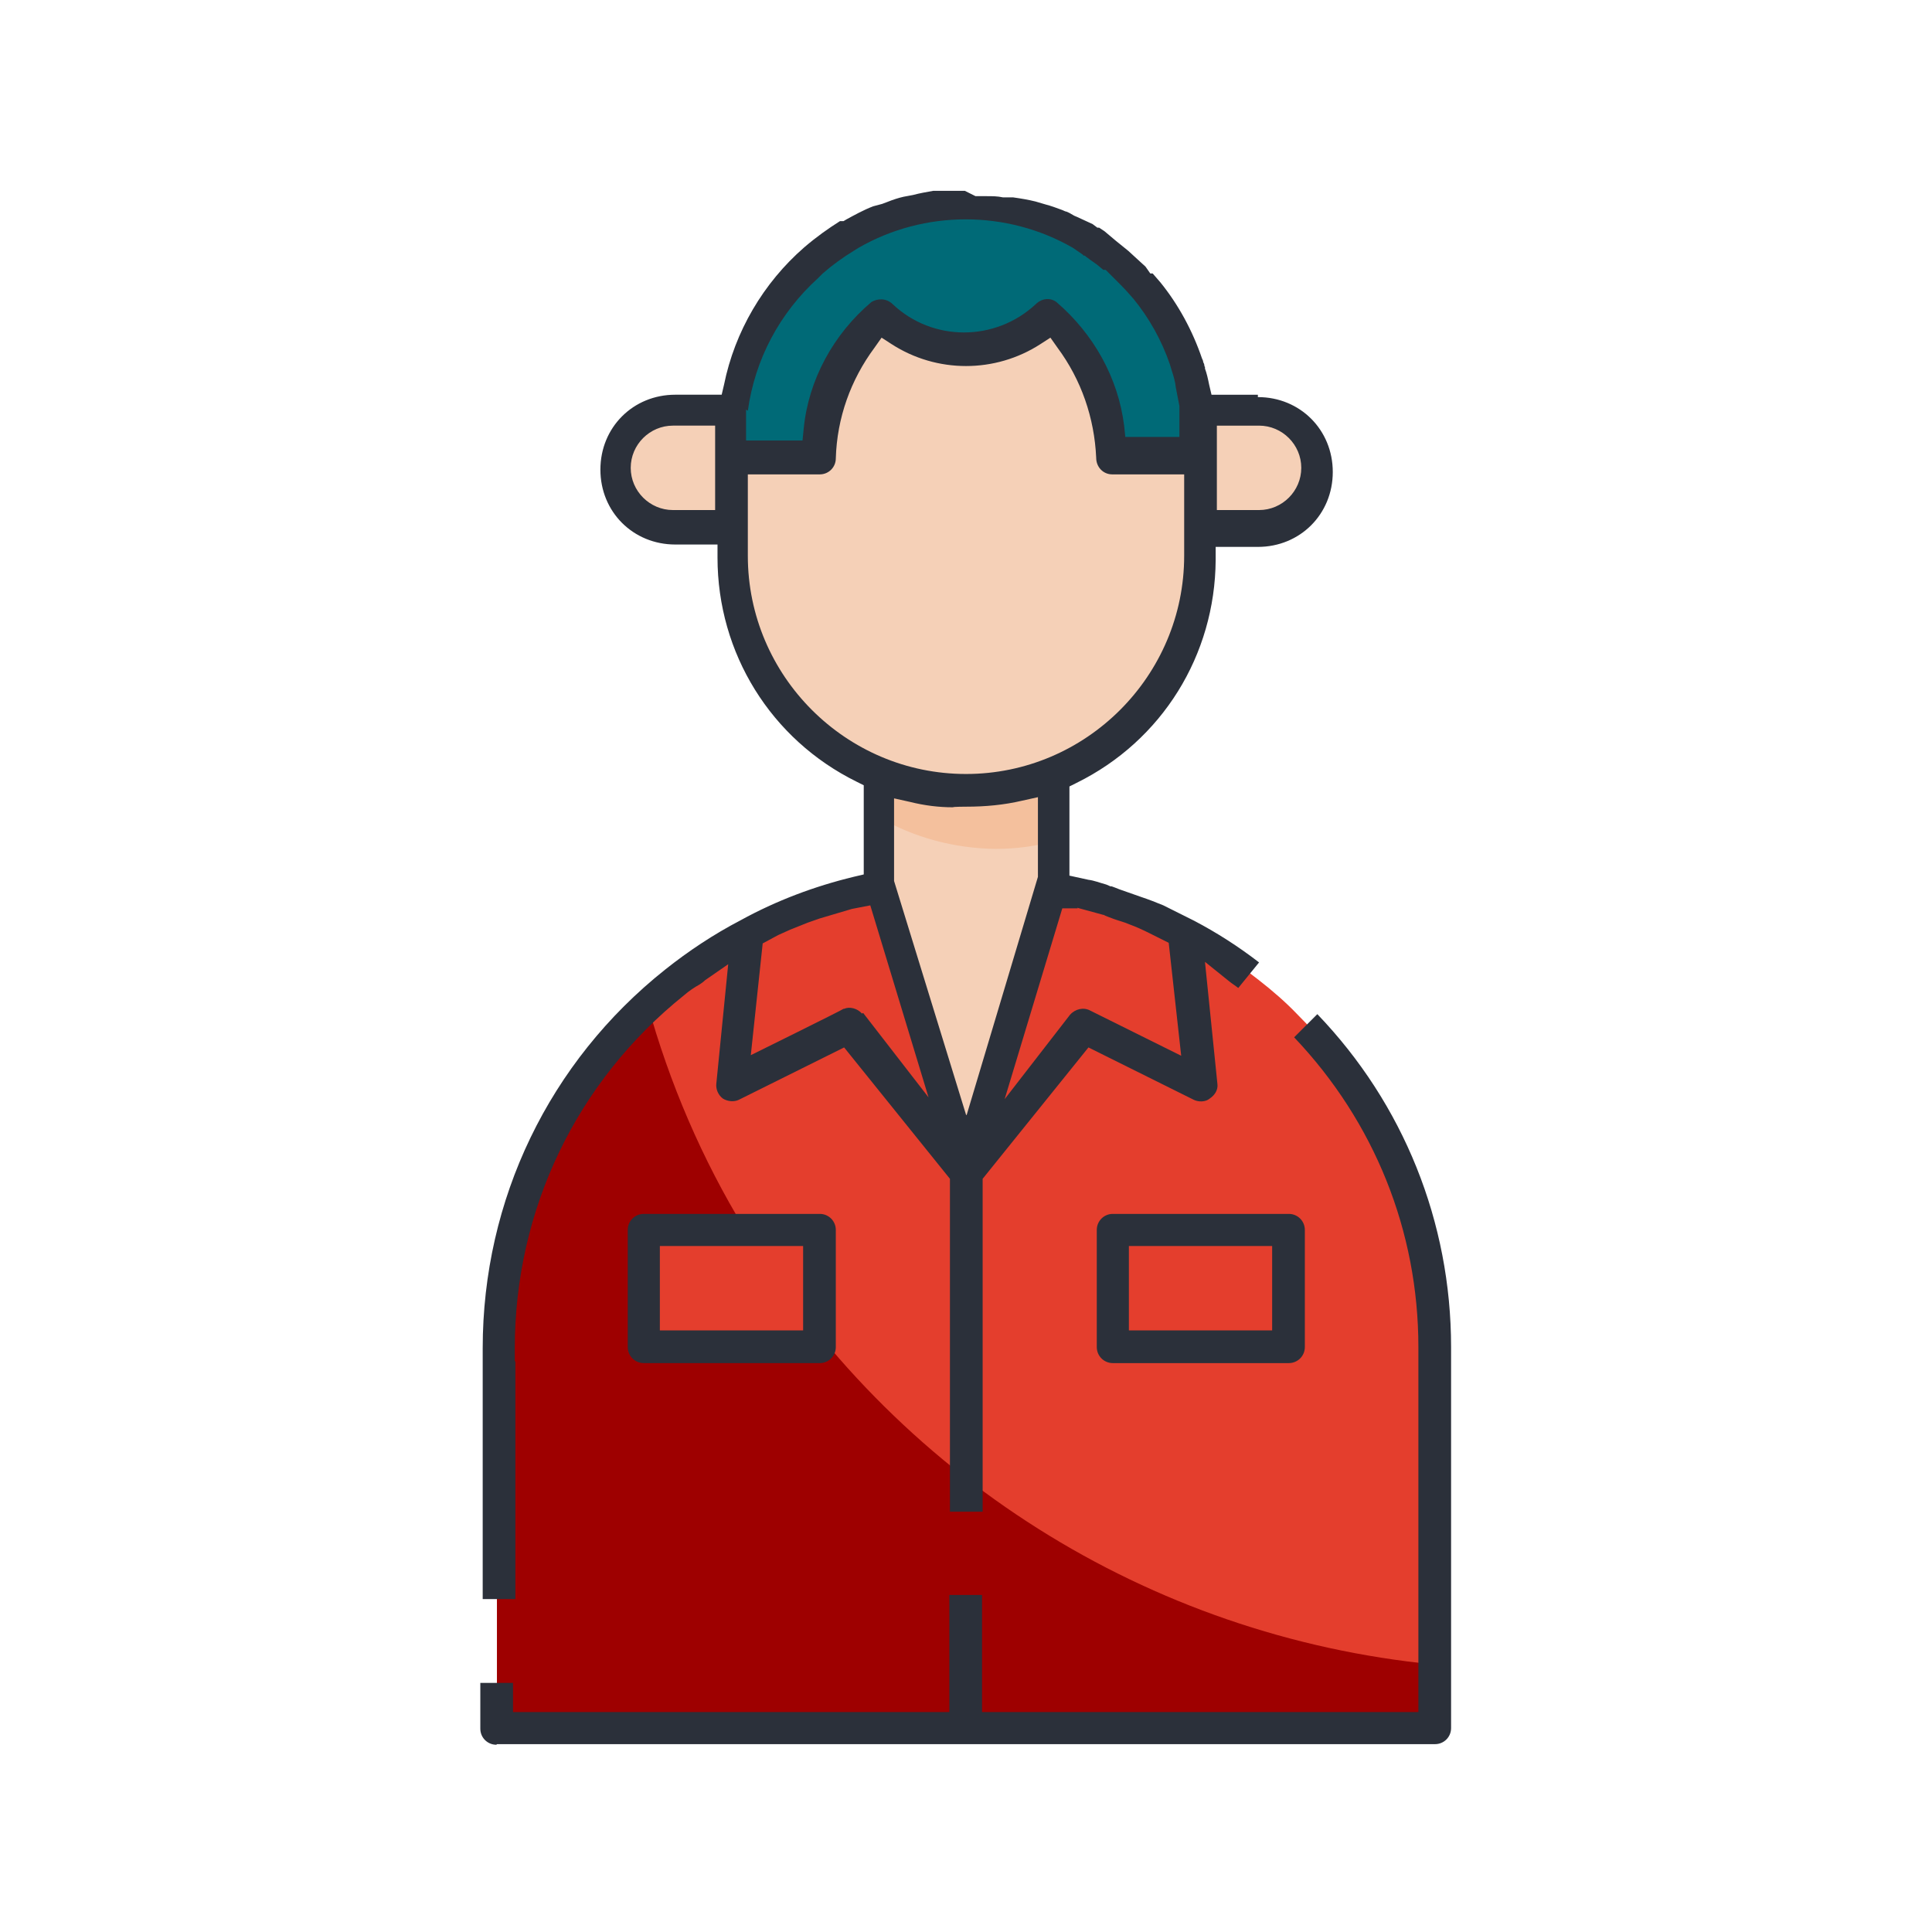 <svg xmlns="http://www.w3.org/2000/svg" xmlns:svgjs="http://svgjs.com/svgjs" viewBox="0 0 325 325"><defs><style>      .cls-1, .cls-2 {        fill: #2b303a;      }      .cls-3 {        fill: #f5d0b7;      }      .cls-4 {        fill: #e43e2d;      }      .cls-5 {        fill: #f4c09d;      }      .cls-6 {        fill: #006a77;      }      .cls-7 {        fill: #9e0000;      }      .cls-2 {        display: none;      }    </style></defs><g><g id="Layer_1"><g id="SvgjsSvg1229"><g id="SvgjsG1231"><path class="cls-4" d="M241.4,226.6v64.1H83.6v-64.1c0-24,10.8-46.6,29.6-61.6,10.1-8,21.9-13.5,34.5-15.9,1.5-.3,3.1-.5,4.6-.8,3.4-.4,6.8-.7,10.2-.7,4.9,0,9.9.4,14.8,1.4,12.6,2.4,24.4,7.9,34.5,15.9,2.3,1.8,4.5,3.7,6.5,5.8,14.8,14.8,23.1,34.8,23.1,55.8Z"></path><path class="cls-4" d="M162.5,197l-19.7-24.7-19.7,9.9,2.5-25.3c6.9-3.7,14.4-6.4,22.1-7.9,1.5-.3,3.1-.5,4.6-.8l10.2,48.6h0ZM162.5,197l19.7-24.7,19.7,9.9-2.5-25.3c-6.9-3.7-14.4-6.4-22.1-7.9-1.5-.3-3.1-.5-4.6-.8l-10.2,48.6h0Z"></path><polygon class="cls-3" points="177.3 147.7 162.5 197 147.7 147.7 147.7 123 177.3 123 177.3 147.7"></polygon><path class="cls-5" d="M147.7,137.4c6,3.5,12.8,5.3,19.7,5.4,3.3,0,6.7-.4,9.9-1.3v-18.4h-29.6v14.4Z"></path><path class="cls-3" d="M201.9,73.7v19.7c0,21.8-17.6,39.4-39.4,39.4s-39.4-17.6-39.4-39.4v-19.7c0-1.6,0-3.3.3-4.9,1.3-9.5,6-18.3,13.4-24.7,1.9-1.8,3.9-3.2,6.1-4.5h0c12.2-7,27.1-7,39.1,0l.9.5c.4.2.8.4,1.1.8l1.9,1.3c.8.5,1.5,1.1,2.3,1.8h0l2,1.9c.2.2.3.3.4.5.8.8,1.5,1.6,2.3,2.5,2.8,3.5,5,7.3,6.5,11.6,0,.5.3,1,.4,1.4h0c.3,1,.5,2,.8,3s.4,2.3.5,3.4v2.7c.3.9.5,1.8.7,2.6h.2ZM113.2,68.8h9.9v19.7h-9.9c-5.5,0-9.9-4.4-9.9-9.9h0c0-5.5,4.4-9.9,9.9-9.9Z"></path><path class="cls-3" d="M211.8,88.5h-9.9v-19.7h9.9c5.5,0,9.9,4.4,9.9,9.9h0c0,5.5-4.4,9.9-9.9,9.9Z"></path><path class="cls-6" d="M201.9,73.7v3.3h-14.8s0-16-10.7-23.8c-7.7,7.7-20.2,7.7-27.8,0-10.7,7.8-10.7,23.8-10.7,23.8h-14.8v-3.3c0-1.6,0-3.3.3-4.9,1.3-9.5,6-18.3,13.4-24.7,1.9-1.8,3.9-3.2,6.1-4.5h0c12.2-7,27.1-7,39.1,0h0l.9.5c.4.2.8.4,1.1.8l1.9,1.3c.8.5,1.5,1.1,2.3,1.8h0c.9.8,1.8,1.6,2.5,2.5s1.5,1.6,2.3,2.5c2.8,3.5,5,7.3,6.5,11.6,0,.5.3,1,.4,1.4h0c.3,1,.5,2,.8,3s.4,2.3.5,3.4v2.7c.3.9.5,1.8.8,2.6h0Z"></path><path class="cls-7" d="M241.4,280v10.6H83.6v-64.1c0-21.9,9.2-42.8,25.3-57.7,3.7,13.4,9.2,26.2,16.4,38,25,41.4,67.9,68.5,116,73.2Z"></path><rect class="cls-4" x="108.3" y="206.9" width="29.6" height="19.7"></rect><path class="cls-4" d="M137.8,224.6v2h-29.6v-19.7h17.1c3.7,6.2,7.9,12.2,12.5,17.7Z"></path><path class="cls-2" d="M221.7,167.4l-7,7c13.9,13.8,21.8,32.5,21.8,52.2v59.2h-69v-19.7h-9.9v19.7h-69v-4.9h-9.9v9.9c0,2.7,2.2,4.9,4.9,4.9h157.8c2.7,0,4.9-2.2,4.9-4.9v-64.1c0-22.2-8.9-43.5-24.7-59.2Z"></path><path class="cls-2" d="M88.5,226.6c0-22.5,10.2-43.7,27.7-57.7,1.1-.9,2.3-1.6,3.4-2.4l-1.5,15.3c-.2,1.8.7,3.5,2.1,4.5,1.4,1,3.4,1.1,4.9.3l16.1-8,16.2,20.2v57.4h9.9v-57.4l16.2-20.2,16.1,8c1.5.8,3.5.7,4.9-.3,1.5-1,2.4-2.7,2.2-4.5l-1.5-15.3c1.1.9,2.3,1.5,3.4,2.4l6.1-7.7c-4.1-3.3-8.3-6.1-12.9-8.5l-2.6-1.3c-.7-.3-1.3-.7-2-1l-.7-.3c-1.3-.5-2.6-1.1-3.9-1.5-1.2-.4-2.4-.9-3.6-1.3-.5-.2-1.1-.4-1.6-.5-1.4-.4-2.7-.9-3.9-1.1l-1.4-.3v-11.9c15-7.5,24.5-22.7,24.7-39.4h4.9c8.2,0,14.8-6.6,14.8-14.8s-6.6-14.8-14.8-14.8h-6c-.2-1-.4-2-.8-3v-.2h0c-.2-.5-.3-1.1-.5-1.6-1.6-4.8-4.2-9.4-7.3-13.4l-2-2.3h-.2c-.2-.3-.5-.7-.9-1l-2.2-2.1h0l-.4-.3-2.1-1.6-2-1.6h0l-1.1-.8-.5-.3h-.2l-.4-.3h0l-2.8-1.3c-.8-.3-1.4-.8-2.1-1s-2.4-.9-3.6-1.2l-1.8-.5c-1.4-.3-2.7-.5-4.2-.8h-1.5c-1.4-.2-2.8-.2-4.4-.3l-1.9-.9h-5.7c-1.3.2-2.7.4-4.1.8l-1.5.3c-1.3.3-2.5.8-3.8,1.2l-1.5.4c-1.8.7-3.4,1.5-4.9,2.4h-.7c-2.4,1.4-4.6,3.1-6.8,4.9-7.2,6.4-12.3,14.9-14.2,24.3h-6c-8.2,0-14.8,6.6-14.8,14.8s6.6,14.8,14.8,14.8h4.9c0,16.9,9.5,32.2,24.7,39.7v11.9c-6.8,1.6-13.4,4.2-19.5,7.5h0c-4.6,2.4-9,5.3-13,8.5-19.9,15.8-31.6,39.9-31.6,65.4v44.4h9.9v-44.4h-.1ZM140.6,168l-11.7,5.8,1.4-13.7,1.4-.8,2-.9,3-1.2,1.9-.7,3.5-1.1,1.5-.4,1.2-.2,5.8,19.2-3.8-4.9c-1.5-1.8-4.1-2.3-6-1.2h-.1ZM184.5,156l.8.2.7.2c1,.3,2.1.7,3.2,1.1s2.2.9,3.3,1.4l.5.2,1.5.8,1.5,13.8-11.7-5.8c-2.1-1.1-4.6-.4-6,1.3l-3.8,4.9,5.8-19.3h.7l3.5,1h.1ZM211.8,73.7c2.7,0,4.9,2.2,4.9,4.9s-2.2,4.9-4.9,4.9h-4.9v-9.9h4.9ZM139.8,47.7c1.5-1.3,3.2-2.5,4.9-3.6.2,0,.5-.2.8-.4,10.5-6,23.4-6,34,0l.7.4.7.4c.2.2.4.3.7.4l1.6,1.1c.7.4,1.2,1,1.9,1.5h.3c.7.7,1.3,1.3,2,2s1.3,1.4,2,2.2c2.5,3.1,4.4,6.6,5.7,10.3.1.3.2.7.3,1h0c.3.9.5,1.8.7,2.6.2,1,.4,2,.5,3h0v2.8h-4.9c-1.1-8.8-5.6-16.7-12.3-22.2-2-1.4-4.6-1.2-6.4.5-5.9,5.5-15,5.5-20.9,0-1.8-1.8-4.4-1.9-6.4-.5-6.9,5.7-11.4,13.9-12.3,22.9h-5.4v-2.7c1.2-8.4,5.4-16.1,11.8-21.6h0ZM113.2,83.6c-2.7,0-4.9-2.2-4.9-4.9s2.2-4.9,4.9-4.9h4.9v9.9h-4.9ZM128,93.5v-11.5h9.9c2.7,0,4.9-2.2,4.9-4.9.2-6.2,2.3-12.3,6-17.3,8.3,5.4,19.1,5.4,27.4,0,3.7,5,5.8,11.1,6,17.3,0,2.7,2.2,4.9,4.9,4.9h9.9v11.5c0,19.1-15.4,34.5-34.5,34.5s-34.5-15.4-34.5-34.5ZM162.5,137.8c3.3,0,6.6-.3,9.9-1.1v10.3l-9.9,32.9-9.9-32.1v-10.8c3.3.8,6.6,1.1,9.9,1h0Z"></path><path class="cls-2" d="M182.2,206.9v19.7c0,2.7,2.2,4.9,4.9,4.9h29.6c2.7,0,4.9-2.2,4.9-4.9v-19.7c0-2.7-2.2-4.9-4.9-4.9h-29.6c-2.7,0-4.9,2.2-4.9,4.9ZM192.1,211.8h19.7v9.9h-19.7v-9.9ZM137.8,201.9h-29.6c-2.7,0-4.9,2.2-4.9,4.9v19.7c0,2.7,2.2,4.9,4.9,4.9h29.6c2.7,0,4.9-2.2,4.9-4.9v-19.7c0-2.7-2.2-4.9-4.9-4.9ZM132.9,221.7h-19.7v-9.9h19.7v9.9Z"></path></g></g><path class="cls-1" d="M83.6,293.4h157.8c1.5,0,2.7-1.2,2.7-2.7v-64.1c0-21-8-40.9-22.5-56l-3.9,3.9c13.5,14.2,20.9,32.6,20.9,52.1v61.4h-73.4v-19.7h-5.5v19.7h-73.4v-4.9h-5.5v7.7c0,1.5,1.2,2.7,2.7,2.7Z"></path><path class="cls-1" d="M211.6,66.4h-7.8l-.4-1.7c-.2-1-.4-1.9-.7-2.7v-.3c-.1,0-.1-.2-.1-.2,0-.2-.1-.4-.2-.6,0-.2-.1-.4-.2-.6h0c-1.6-4.7-4-9.1-7-12.8l-1.3-1.5h-.4l-.7-1c-.1-.2-.4-.4-.6-.6l-2.4-2.2-2.1-1.7-1.9-1.6-.9-.6h-.3l-.8-.6-2.6-1.2c-.3-.1-.7-.3-1-.5-.3-.2-.6-.3-.8-.4-.2,0-.5-.2-.8-.3-.8-.3-1.9-.7-2.7-.9l-1.7-.5c-1.2-.3-2.4-.5-3.8-.7h-1.7c-.9-.2-1.8-.2-2.7-.2-.5,0-1,0-1.5,0h-.4s-1.8-.9-1.8-.9h-5.3c-1.1.2-2.3.4-3.4.7l-1.6.3c-.9.2-1.8.5-2.8.9l-.8.3-1.5.4c-1.6.6-3.2,1.5-4.5,2.2l-.5.3h-.6c-1.9,1.2-3.9,2.6-6,4.4-6.9,6-11.7,14.2-13.5,23.1l-.4,1.7h-7.8c-7.1,0-12.6,5.5-12.6,12.6s5.5,12.6,12.6,12.6h7.1v2.2c0,16.1,9,30.6,23.4,37.7l1.2.6v15l-1.7.4c-6.6,1.6-13,4-19,7.3-4.6,2.4-8.8,5.2-12.7,8.3-19.5,15.5-30.7,38.7-30.7,63.7v42.2h5.5v-40h-.1v-2.2c0-23.3,10.4-44.9,28.5-59.4.8-.7,1.7-1.3,2.6-1.8.3-.2.6-.4.9-.7l3.9-2.7-2,20.1c-.1.9.3,1.9,1.1,2.5.8.5,1.9.6,2.7.2l17.7-8.8,17.8,22.1v56h5.5v-56l17.8-22.1,17.7,8.8c.8.4,2,.4,2.7-.2.9-.6,1.4-1.5,1.3-2.4l-2.1-20.6,4.1,3.3c.5.4,1,.7,1.5,1.1,0,0,0,0,0,0l3.5-4.3c-3.5-2.7-7.1-5-10.9-7l-5.2-2.6c-1.2-.5-2.5-1-3.7-1.4l-3.7-1.3c-.5-.2-1-.4-1.3-.5h-.2c0,0-.7-.3-.7-.3-1.1-.3-2.1-.7-3-.8l-3.2-.7v-15l1.2-.6c14.4-7.1,23.3-21.5,23.4-37.5v-2.2h7.1c7.1,0,12.6-5.5,12.6-12.6s-5.5-12.6-12.6-12.6ZM120.3,85.8h-7.1c-3.9,0-7.1-3.2-7.1-7.1s3.2-7.1,7.1-7.1h7.1v14.2ZM125.8,69.1c1.2-8.7,5.4-16.5,11.8-22.3h0s.8-.8.8-.8c1.6-1.4,3.4-2.7,5.2-3.8l.8-.5c11.1-6.4,25-6.4,36.1,0l1.6,1.1.2.2s0,0,0,0h.2c0,.1,1.6,1.2,1.6,1.2.6.4,1,.8,1.5,1.2h.4l2.6,2.6c.7.7,1.4,1.5,2.1,2.3,2.6,3.2,4.7,6.9,6.1,11l.3,1c.3.9.6,1.9.7,2.9.2,1,.4,2,.6,3.1v.2s0,5,0,5h-9.1l-.2-1.9c-1-8-5.1-15.4-11.4-20.8-1.1-.8-2.5-.6-3.5.4-6.8,6.3-17.3,6.3-24,0-1.1-1.1-2.6-1-3.6-.4-6.4,5.4-10.6,13.1-11.4,21.3l-.2,2h-9.5v-5.2ZM145,170.5c-.8-.9-2.1-1.2-3-.8h-.1c0,.1-15.6,7.8-15.6,7.8l2-18.8,2.6-1.4,2-.9,3-1.2,2-.7,5.4-1.6,3.1-.6,9.8,32.3-11-14.2ZM162.5,187.5l-12.1-39.3v-13.9l2.7.6c2.4.6,4.8.9,7.2.9h0c0-.1,2.2-.1,2.2-.1,3.3,0,6.4-.3,9.4-1l2.7-.6v13.4l-12,40.1ZM181.2,152.7l4.4,1.2h.1c0,.1,1.7.7,1.7.7.8.3,1.7.5,2.6.9,1.1.4,2.2.9,3.4,1.5l.6.3,2.6,1.3,2.1,19-15.3-7.6c-1.1-.6-2.5-.3-3.4.7l-11,14.2,9.7-32.1h2.6ZM199.2,93.5c0,20.2-16.5,36.7-36.7,36.7s-36.7-16.5-36.7-36.7v-13.7h12.1c1.5,0,2.7-1.2,2.7-2.7.2-6.8,2.5-13.2,6.5-18.6l1.2-1.7,1.7,1.1c7.6,4.9,17.4,4.9,25,0l1.7-1.1,1.2,1.7c4,5.4,6.2,11.8,6.5,18.5,0,1.6,1.2,2.8,2.7,2.8h12.1v13.7ZM211.8,85.8h-7.1v-14.2h7.1c3.9,0,7.1,3.2,7.1,7.1s-3.2,7.1-7.1,7.1Z"></path><g><path class="cls-1" d="M108.3,229.3h29.6c1.5,0,2.7-1.2,2.7-2.7v-19.7c0-1.5-1.2-2.7-2.7-2.7h-29.6c-1.5,0-2.7,1.2-2.7,2.7v19.7c0,1.5,1.2,2.7,2.7,2.7ZM111,209.6h24.1v14.2h-24.1v-14.2Z"></path><path class="cls-1" d="M187.2,229.3h29.6c1.5,0,2.7-1.2,2.7-2.7v-19.7c0-1.5-1.2-2.7-2.7-2.7h-29.6c-1.5,0-2.7,1.2-2.7,2.7v19.7c0,1.5,1.2,2.7,2.7,2.7ZM189.9,209.6h24.1v14.2h-24.1v-14.2Z"></path></g></g></g></svg>